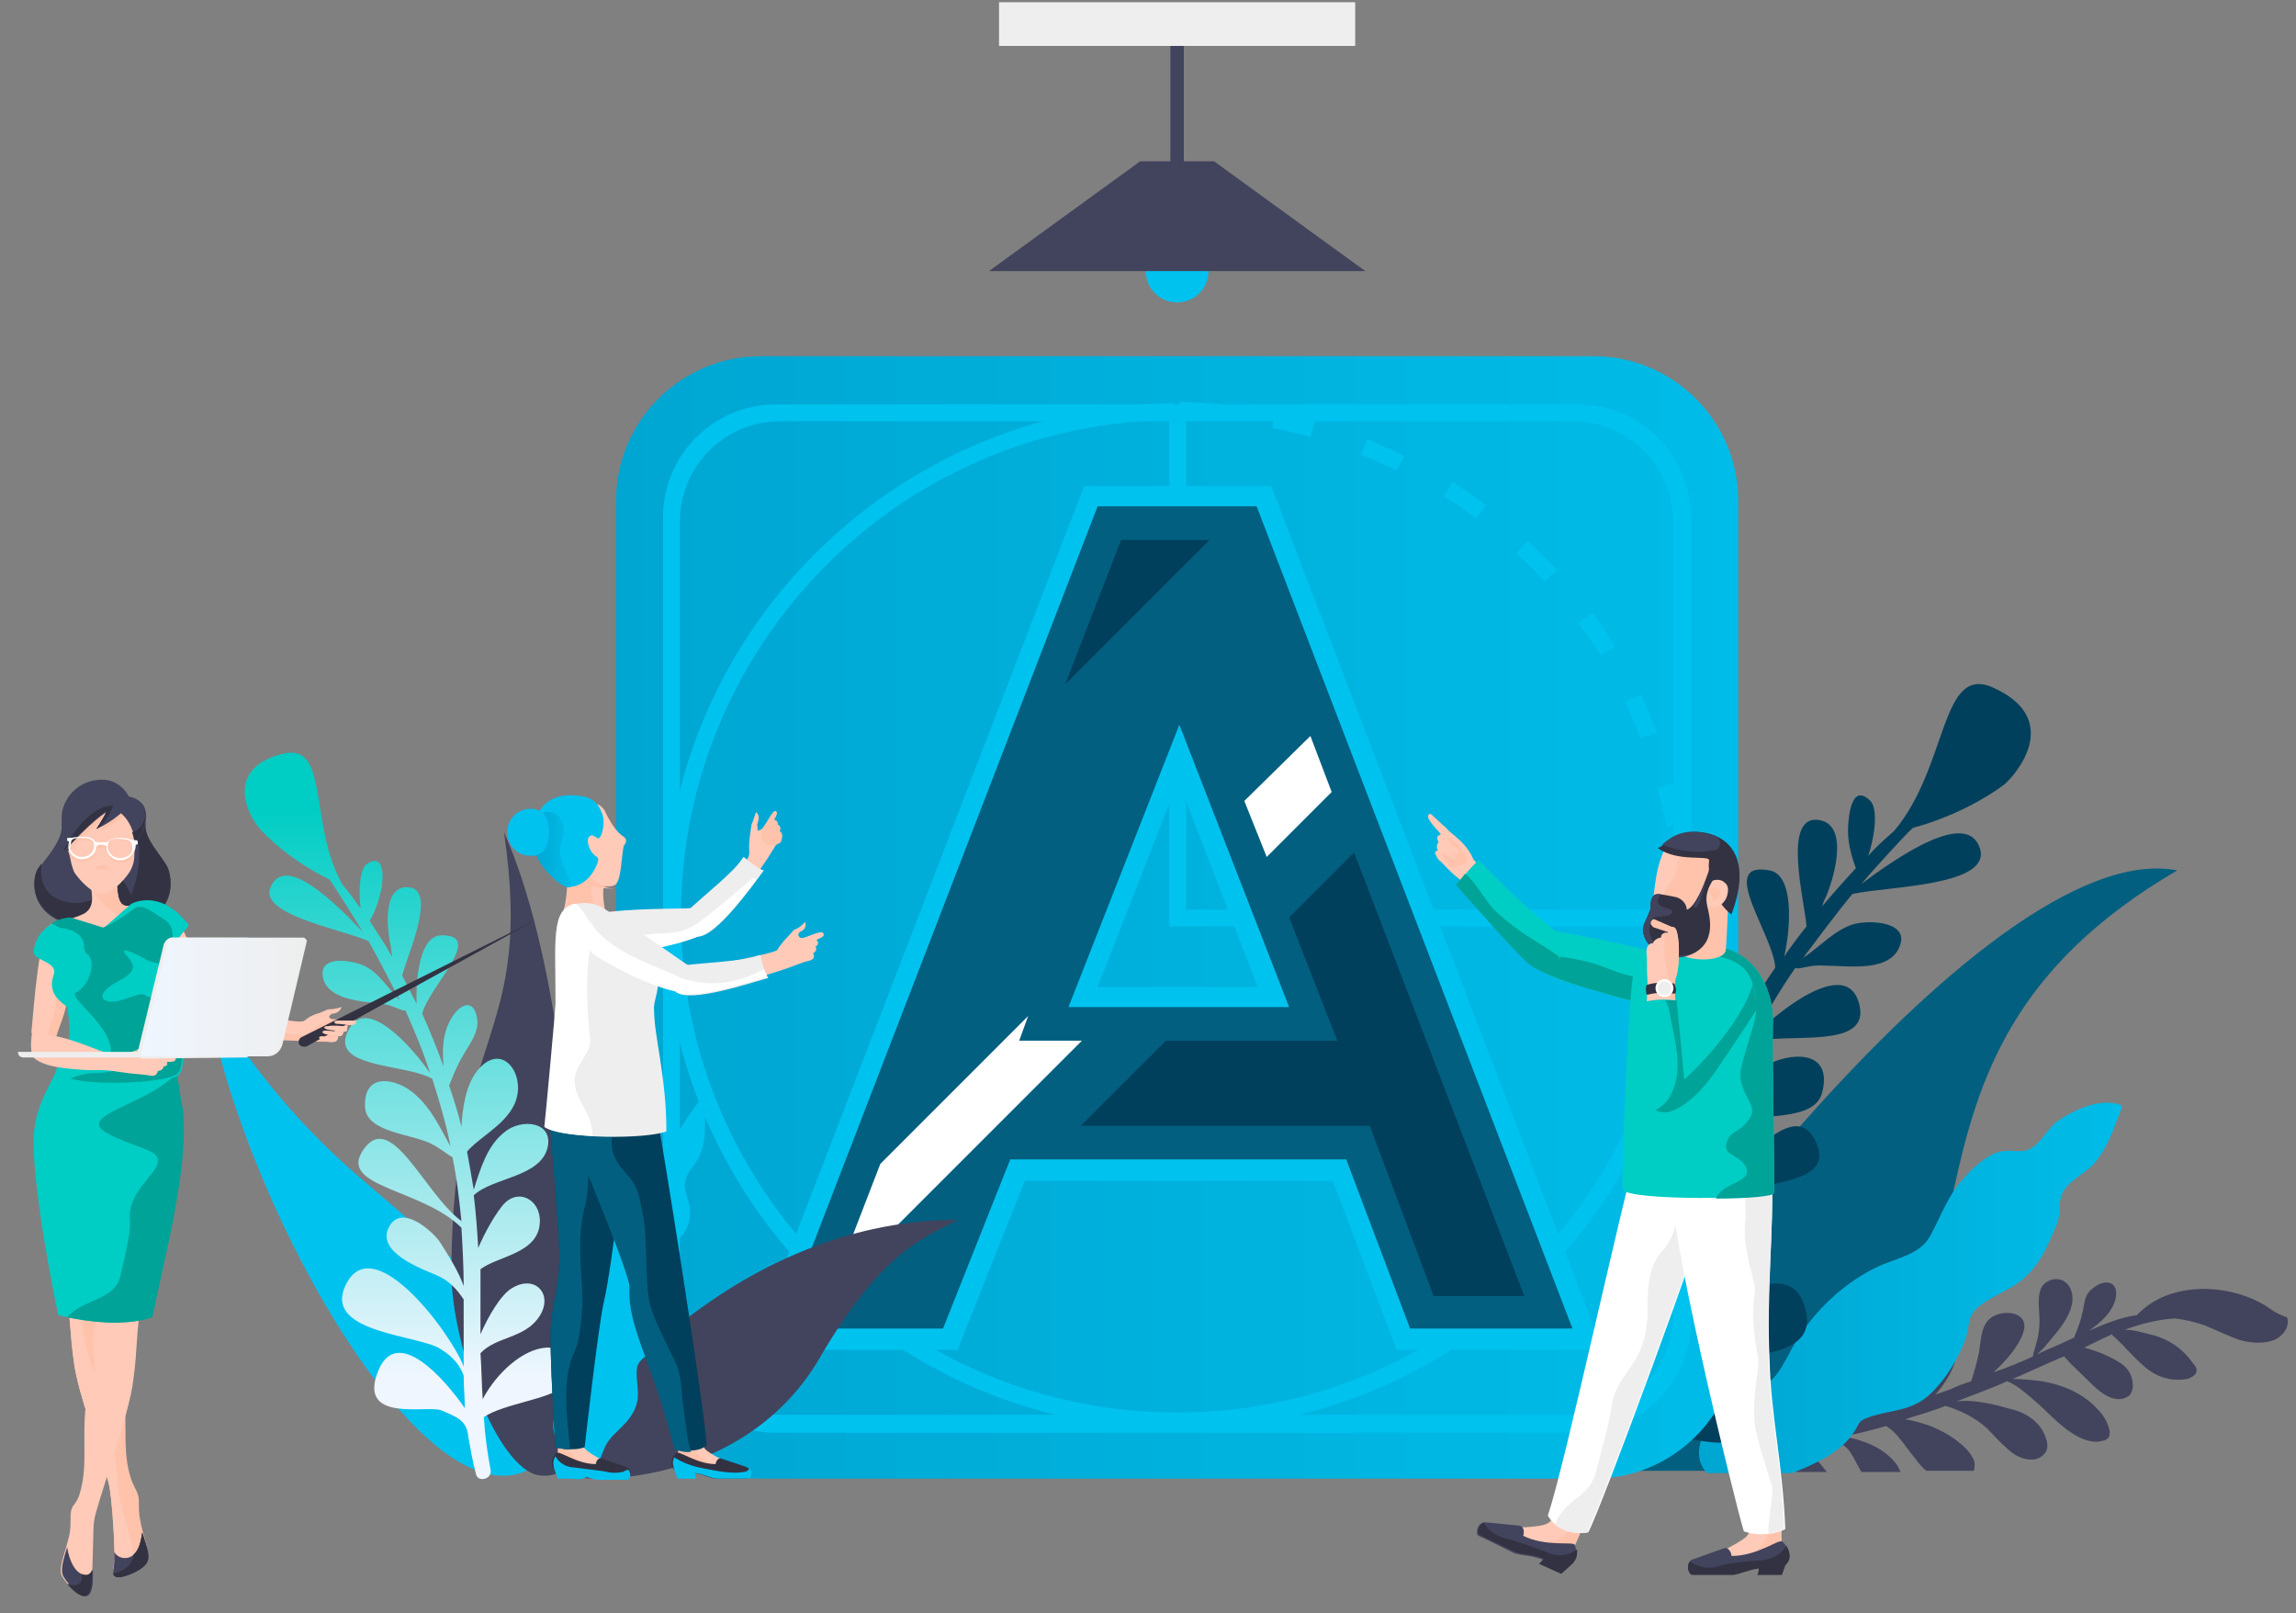 <svg xmlns="http://www.w3.org/2000/svg" xmlns:xlink="http://www.w3.org/1999/xlink" id="Layer_1" x="0px" y="0px" viewBox="0 0 205 144" style="enable-background:new 0 0 205 144;" xml:space="preserve"><rect x="0" y="0" width="205" height="144" fill="#808080" stroke="none"/> <style type="text/css"> .st0{fill:#00C2EF;} .st1{fill:#42445D;} .st2{fill:#EEEEEE;} .st3{fill:#035F7F;} .st4{fill:url(#SVGID_1_);} .st5{fill:#01405C;} .st6{fill:url(#SVGID_2_);} .st7{fill:#FFFFFF;} .st8{fill:url(#SVGID_3_);} .st9{fill:#333242;} .st10{fill-rule:evenodd;clip-rule:evenodd;fill:#FFC3AB;} .st11{fill-rule:evenodd;clip-rule:evenodd;fill:#FFCAB8;} .st12{fill-rule:evenodd;clip-rule:evenodd;fill:#42445D;} .st13{fill-rule:evenodd;clip-rule:evenodd;fill:#333242;} .st14{fill-rule:evenodd;clip-rule:evenodd;fill:#00CDC4;} .st15{fill-rule:evenodd;clip-rule:evenodd;fill:#00A397;} .st16{fill:#FFC3AB;} .st17{fill:url(#SVGID_4_);} .st18{fill:#00CDC4;} .st19{fill:#00A397;} .st20{fill:#FFCAB8;} .st21{fill-rule:evenodd;clip-rule:evenodd;fill:#FFFFFF;} .st22{fill-rule:evenodd;clip-rule:evenodd;fill:#EEEEEE;} .st23{fill:url(#SVGID_5_);} .st24{fill:#D0AECF;} </style> <g> <g> <circle class="st0" cx="105.1" cy="24.2" r="2.8"></circle> <rect x="104.5" y="4.1" class="st1" width="1.2" height="11.1"></rect> <polygon class="st1" points="101.8,14.4 88.3,24.2 121.9,24.2 108.4,14.4 "></polygon> <rect x="89.2" y="0.2" class="st2" width="31.8" height="3.9"></rect> </g> <g> <path class="st1" d="M202.5,116.7c-3.2-2.1-8.7-2.5-11.7,0.7c-1.5,0.2-2.9,0.8-4.3,1.4c1-0.7,2.1-1.6,2.4-2.9c0.3-1.6-1-1.7-1.9-1 c-1,0.7-0.8,1.3-1.1,2.4c-0.2,1-0.6,1.7-0.7,2.1c-0.4,0.2-0.9,0.4-1.3,0.6c-0.7,0.3-1.4,0.6-2,0.9c0.2-0.2,0.5-0.5,0.6-0.6 c0.9-1.1,2.2-2.4,2.5-3.9c0.3-1.6-0.9-2.7-2.2-2c-1.1,0.6-0.7,2.3-0.7,3.5c0,1.5-0.4,2.2-0.6,3.2c-1.1,0.5-2.3,1-3.5,1.4 c1.1-1,2.2-2.3,2.6-3.4c0.7-1.8-1.2-2.2-2.4-1.7c-1.3,0.5-1.3,2-1.5,3.3c-0.2,1-0.5,2-0.7,2.6c-0.6,0.2-1.2,0.4-1.8,0.7 c-0.5,0.2-0.9,0.3-1.4,0.5c0.8-0.9,1.5-2,1.8-3.1c0.2-0.6,0.5-1.8,0-2.3c-0.6-0.7-1.6,0-2,0.5c-1,1.4-0.7,3.9-1.3,5.3 c-1.2,0.4-2.4,0.7-3.6,1.1c1-0.8,2-2,2.5-2.8c0.4-0.7,0.6-1.7,0.2-2.4c-0.5-0.7-1.6-0.6-2.1,0.1c-0.6,0.7-0.8,1.6-1.1,2.5 c-0.3,1-0.9,2.1-1.1,3c-0.6,0.1-1.2,0.3-1.7,0.4c-0.1,0-0.2,0-0.3,0.1c0.3-0.3,0.5-0.6,0.6-0.8c0.5-0.6,1-1.4,1-2.3 c0-0.9-0.6-1.8-1.4-1.7c-0.6,0.1-1,0.8-1.1,1.6c-0.1,0.7-0.1,1.5-0.2,2.2c-0.1,0.5-0.3,0.9-0.4,1.3c-1.3,0.2-2.6,0.4-3.9,0.6 c0.7-0.7,1.6-2.2,1.7-2.5c0.2-0.6,0.4-1.4,0.2-2c-0.2-0.7-0.8-1.2-1.4-1.1c-0.6,0.2-0.9,0.9-1,1.7c0,0.5-0.5,3.3-0.4,4.1 c-1.3,0.2-2.6,0.3-3.8,0.5c-0.5,0.1-0.5,0.8,0,0.9c1.7,0.1,3.4,0,5.1-0.2c0.3,0.4,0.7,0.8,0.9,1.2c0.1,0.3,0.3,0.7,0.4,1h2.7 c0,0,0,0,0,0c-0.7-1-1.7-1.9-2.8-2.3c1.1-0.2,2.1-0.4,3.2-0.6c0.1,0,0.2,0.1,0.3,0.1c0.5,0.2,1,0.5,1.3,0.9 c0.3,0.4,0.5,0.8,0.7,1.2c0.1,0.2,0.3,0.5,0.4,0.7h3.5c-0.1-0.2-0.2-0.4-0.3-0.6c-0.8-1.1-2-1.8-3.3-2.2c-0.5-0.2-1.1-0.3-1.7-0.3 c1.3-0.3,2.7-0.6,4-1c0.5,0.3,0.9,0.7,1.2,1.1c0.5,0.6,0.9,1.2,1.4,1.8c0.3,0.4,0.6,0.8,1,1.1h4.2c0.1-0.1,0.1-0.3,0.1-0.4 c0.1-0.5-0.3-1-0.6-1.4c-1-1.1-2.3-1.8-3.6-2.3c-0.4-0.1-1.2-0.4-2-0.5c1.2-0.4,2.4-0.7,3.6-1.2c1.3,0.4,2.6,1,3.7,2 c0.6,0.6,1.2,1.3,1.8,1.8c0.6,0.6,1.4,1,2.2,1c0.6,0,1.3-0.4,1.4-1.1c0-0.2,0-0.5-0.1-0.7c-0.4-1.5-1.8-2.4-3.1-2.7 c-1.4-0.4-3.3-0.9-4.9-0.7c1.5-0.6,3-1.1,4.5-1.8c0.8,0.3,1.6,1,2.3,1.6c1.2,1,2.3,2.3,3.6,3.1c0.8,0.5,1.8,0.9,2.7,0.6 c0.1,0,0.3-0.1,0.4-0.2c0.2-0.2,0.2-0.6,0.1-0.9c-0.2-0.8-0.7-1.4-1.2-1.9c-1.3-1.3-3-2-4.8-2.3c-0.8-0.1-1.7-0.2-2.6-0.2 c1.4-0.6,2.9-1.3,4.3-1.9c0.1,0,0.2-0.1,0.3-0.1c0.7,0.8,1.5,1.5,2.3,2.3c0.7,0.7,1.6,1.5,2.6,1.5c0.3,0,0.6-0.1,0.9-0.3 c0.4-0.4,0.4-1.1,0.2-1.7c-0.2-0.6-0.6-1-1.1-1.3c-0.6-0.4-1.9-1-3.1-1.3c0.8-0.4,1.6-0.8,2.5-1.2c0,0,0,0,0,0.1 c1.2,1,2.2,2.4,3.4,3.2c1,0.7,2.2,0.9,3.3,0.7c0.3-0.1,0.7-0.3,0.8-0.6c0.1-0.3-0.1-0.6-0.3-0.8c-0.9-1.3-2.1-2.1-3.5-2.5 c-0.5-0.1-1.7-0.5-2.6-0.5c1.4-0.5,2.9-0.9,4.4-1c0,0,0,0,0.1,0c0.9,0.1,1.7,0.3,2.6,0.6c1,0.4,2,0.9,3.1,1.3c1,0.3,2.2,0.4,3.2,0 c0.7-0.3,1.4-1.2,1.1-2C203.1,117.2,202.8,116.9,202.5,116.7z"></path> <path class="st3" d="M140.9,128.7c-0.1,0.7,0,1.7,0.3,2.6h19c22-13.2,4.7-36.4,34.2-53.6C176.9,74.3,141.7,123,140.9,128.7z"></path> <linearGradient id="SVGID_1_" gradientUnits="userSpaceOnUse" x1="151.627" y1="114.895" x2="189.32" y2="114.895"> <stop offset="0" style="stop-color:#00A6D2"></stop> <stop offset="1" style="stop-color:#00BCE8"></stop> </linearGradient> <path class="st4" d="M183.7,100.1c-1,0.7-1.6,2.3-2.8,2.6c-0.9,0.2-1.8-0.2-2.9,0.3c-1,0.5-1.9,1.3-2.6,2.1 c-1.5,1.6-2.1,3.5-3.1,5.3c-1,1.7-3.1,1.9-4.9,2.8c-2.6,1.3-4.8,3.3-6.5,5.7c-1,1.3-1.8,3.7-3,4.5c-0.9,0.6-2.2,0.6-3.2,1.3 c-1.1,0.8-1.9,2-2.5,3.2c-0.8,1.5-0.6,2.7,0.2,3.6h7.6c2.1-0.8,4.1-1.8,5.2-3.2c0.9-1.1,0.5-1.4,1.7-1.8c2.1-0.7,3.9-0.5,5.6-2.2 c1.3-1.3,2.4-3.1,3-4.8c0.4-1.2,0.1-1.9,1.1-2.8c1.6-1.3,3.4-1.6,4.8-3.3c1-1.1,1.6-2.6,2.2-4c0.4-0.9,0.2-1.7,0.4-2.5 c0.4-1.5,2.2-2,3.2-3.3c1.1-1.4,1.7-3.3,2.3-4.9C187.6,97.9,185.1,99.1,183.7,100.1z"></path> <path class="st5" d="M142.8,108.4c-0.5-2.4-1.1-5.4-2.7-7.4c-0.2,1.2-0.5,2.4-0.7,3.6c-0.1,0.8,0,1.7-0.1,2.5 c-0.8-3.1-1.8-5.7-3.4-8.5c-1.3-2.3-2.5-5.5-4.5-7.3c-0.4,2.6-0.2,5.8,0.2,8.4c0.5,3.7,1,7.3,1.5,11c0.7,5.5,2.2,10.7,3.9,16 c0.3,1.1,0.7,2.9,1.2,4.6h5.9c0.1-0.6,0.1-1.2,0.2-1.7c0.6-3.7,0.8-7.7,0.3-11.4C144,115,143.6,111.7,142.8,108.4z"></path> <path class="st5" d="M178,61.4c-4.8-2.2-4,7-8.9,12.8c-0.8,0.7-1.6,1.4-2.3,2.2c0.6-1.7,0.9-4.2,0.2-4.9c-1.8-1.8-2,1.8-2,2.7 c0,1.2,0.4,2.5,0.7,3.3c-1,1.1-2,2.2-3,3.4c0.1-0.4,0.3-0.8,0.4-1c0.8-2,1.9-6.3-0.7-6.7c-3.3-0.5-1.3,7.1-1.1,9.5 c-0.1,0.1-1.5,1.9-2,2.7c0.6-2.6,0.9-7.3-1.3-7.7c-4.8-0.9,0.4,5.8,0.5,8.7c-1,1.4-2.4,3.7-3.3,5.2c0.4-1.5,0.6-3.1,0.2-4.5 c-0.4-1.9-2.1-3.7-3-1.3c-0.5,1.4,0.4,2.9,0.9,4.3c0.4,1.2,0.7,2.4,0.8,3.3c-0.7,1.4-1.4,2.8-2.1,4.2c0.3-2.2,0.4-4.5-0.6-6.3 c-1.8-3.4-4.7-1-4.7,1.8c-0.1,2.9,3,4.9,4.2,7c-0.5,1.3-1,2.6-1.4,4c-0.3-2.3-0.6-4.9-2.2-6.6c-1.5-1.8-5-2.1-4.9,0.7 c0.1,3.4,5.2,4.3,6.9,6.6c-0.6,1.8-1.1,3.6-1.5,5.5c-0.3-1.8-1-3.7-1.7-4.9c-1.3-2.3-4-1.4-4.3,1c-0.4,3.4,3.8,4.4,5.5,6.2 c-0.2,1-0.4,2-0.6,3c-0.2,1.2-0.5,2.8-0.7,3.9c-0.5-2-1.4-4.5-2.5-5.4c-2.2-2-4.7-0.1-3.4,2.6c1.2,2.5,4.2,2.8,5.5,4.9 c-0.3,1.6-0.7,3.2-1.1,4.8c-0.9-3-3.4-6.1-5.8-6.6c-2.7-0.6-4,1.5-2.4,3.6c1.2,1.6,5.9,2.8,7.8,4.7c-0.3,1.2-0.7,2.3-1.1,3.4h1.9 c0.1-0.4,0.3-0.7,0.4-1.1c0.4-1.7,1.9-1.8,3.3-2.2c1.6-0.4,8.8,3,7.5-3.1c-1.2-5.2-7.3-0.3-9.9,2.4c0.3-1.1,0.6-2.3,0.8-3.4 c0.5-0.9,1.2-1.7,2.9-2.4c2.5-1,12.2,0.5,11.4-4.4c-1.4-7.6-12.3,2.8-14.1,5.9c0.4-2,1.2-6.7,1.3-7.1c0.9-0.9,1.9-1.7,3.4-2.1 c1.6-0.4,6.7-1.3,5.9-4.1c-0.8-2.9-4.9-0.4-5.7,0.6c-1.2,1.3-2.4,2.6-3.3,4.2c0.4-2.1,0.9-4.1,1.4-6.2c4.9-3.5,13.8-2,12-6.4 c-2.1-5-7.3,3.4-11.8,5.6c0.6-2.2,1.3-4.4,2.1-6.6c0.6-0.2,1.4-0.7,2.5-1c2.4-0.7,7.1,0,7.7-2.6c0.9-3.6-2.4-3.6-4.6-2.6 c-2.4,1.1-3.7,3.1-5.2,5c0,0,0-0.1,0-0.1c0.9-2.3,2-4.5,3.2-6.7c3.2-1.1,11.4,0.9,9.8-3.8c-1.3-3.7-7.2,1-9.4,3.3 c1.2-2.1,2.4-4.2,3.8-6.2c0.4,0.2,1.1-0.3,2.6-0.2c2.1,0,6.1,0.7,6.8-2c0.5-1.9-2.7-2.1-4.2-1.7c-1.7,0.5-3.1,2.1-4.5,3 c0.3-0.4,3.2-4.3,4.4-5.7c3.3-0.7,12.3-0.7,11.4-4c-1.1-3.7-7.5,0.8-10.6,3.1c0.4-0.5,3.7-4.2,4.6-5c3.4-0.9,6.5-2.6,8.2-3.9 C180.7,68.4,183.7,64,178,61.4z"></path> </g> <g> <linearGradient id="SVGID_2_" gradientUnits="userSpaceOnUse" x1="55.007" y1="81.93" x2="155.18" y2="81.93"> <stop offset="0" style="stop-color:#00A6D2"></stop> <stop offset="1" style="stop-color:#00BCE8"></stop> </linearGradient> <path class="st6" d="M142.3,31.8H67.9c-7.1,0-12.9,5.8-12.9,12.9v74.4c0,7.1,5.8,12.9,12.9,12.9h74.4c7.1,0,12.9-5.8,12.9-12.9 V44.7C155.2,37.6,149.4,31.8,142.3,31.8z"></path> <polygon class="st0" points="105.9,37 104.4,37 104.4,82.7 149.9,82.7 149.9,81.2 105.9,81.2 "></polygon> <path class="st0" d="M140.9,36.1H69.3c-5.6,0-10.1,4.5-10.1,10.1v71.6c0,5.6,4.5,10.1,10.1,10.1h71.6c5.6,0,10.1-4.5,10.1-10.1 V46.1C150.9,40.6,146.4,36.1,140.9,36.1z M149.4,117.3c0,5-4,9-9,9H69.7c-5,0-9-4-9-9V46.6c0-5,4-9,9-9h70.7c5,0,9,4,9,9V117.3z"></path> <path class="st0" d="M145.1,62.7c0.5,1.1,1,2.2,1.4,3.2l1.4-0.5c-0.4-1.1-0.9-2.3-1.4-3.4L145.1,62.7z"></path> <path class="st0" d="M148,70.4c0.3,1.1,0.6,2.3,0.8,3.4l1.5-0.3c-0.2-1.2-0.5-2.4-0.8-3.6L148,70.4z"></path> <path class="st0" d="M149.3,78.5c0.1,1,0.1,1.9,0.1,2.9l1.5,0c0-1,0-2-0.1-3L149.3,78.5z"></path> <path class="st0" d="M136.4,48.3l-1,1.1c0.9,0.8,1.7,1.6,2.5,2.5l1.1-1C138.2,50,137.3,49.1,136.4,48.3z"></path> <path class="st0" d="M105.4,37.4c1.2,0,2.4,0.1,3.5,0.2l0.1-1.5c-1.2-0.1-2.4-0.2-3.7-0.2V37.4z"></path> <path class="st0" d="M121.5,40.6c1.1,0.4,2.2,0.9,3.2,1.4l0.7-1.3c-1.1-0.5-2.2-1-3.3-1.5L121.5,40.6z"></path> <path class="st0" d="M113.6,38.2c1.1,0.2,2.3,0.5,3.4,0.8l0.4-1.4c-1.2-0.3-2.4-0.6-3.6-0.8L113.6,38.2z"></path> <path class="st0" d="M128.9,44.3c1,0.6,2,1.3,2.9,2l0.9-1.2c-1-0.7-2-1.4-3-2.1L128.9,44.3z"></path> <path class="st0" d="M140.9,55.6c0.7,0.9,1.4,1.9,2,2.9l1.3-0.8c-0.6-1-1.3-2-2-3L140.9,55.6z"></path> <path class="st0" d="M105.1,126.1c-24.5,0-44.3-19.9-44.3-44.3c0-24.4,19.7-44.2,44-44.3v-1.5c-25.1,0.2-45.5,20.7-45.5,45.8 c0,25.3,20.6,45.8,45.8,45.8c25.2,0,45.7-20.4,45.8-45.5h-1.5C149.3,106.4,129.4,126.1,105.1,126.1z"></path> <g> <path class="st0" d="M96.8,43.4l-29.7,77.1h18.4l6-15.1h27.5l5.7,15.1h18.4l-29.6-77.1H96.8z M98,88.1l7.2-18.4l7.1,18.4H98z"></path> <path class="st3" d="M98,45.2l-28.3,73.4h14.5l6-15.1h30l5.7,15.1h14.5l-28.2-73.4H98z M95.4,89.9l9.9-25.2l9.8,25.2H95.4z"></path> <polygon class="st5" points="95.1,61.1 108,48.2 100.1,48.2 "></polygon> <path class="st7" d="M111.1,71.5l2,5c1.9-1.9,3.9-3.9,5.8-5.8l-1.9-5L111.1,71.5z"></path> <path class="st7" d="M91.8,90.7l-13.2,13.2l-4.4,11.4c4.5-4.5,22.4-22.4,22.4-22.4H91L91.8,90.7z"></path> <polygon class="st5" points="115.1,81.9 119.4,92.9 104.1,92.9 96.5,100.5 122.3,100.5 128,115.7 136.1,115.7 120.9,76.1 "></polygon> </g> </g> <g> <path class="st0" d="M32.8,105.7c-9-7.6-11.9-13.7-14.2-16.1c3.2,18.2,20,48.1,29.4,41.1C54.8,125.6,45.2,116.2,32.8,105.7z"></path> <path class="st1" d="M51.1,106.7c0-3.9-1.3-21.7-6.1-32.4c2.7,18.6-4.6,17.3-4.7,39.2c0,6.6,4.1,17.6,7.8,18.2 c3.6,0.5,4.3-4.1,5-5.6c1.9-4.1,4.5-33.1,3.3-35.9C53.4,94.9,51.6,105.8,51.1,106.7z"></path> <path class="st1" d="M49.9,131.3c0,1.2,16.1,2.3,23.3-10.1c5.6-9.6,9.2-10.6,12.3-12.3C64.3,108.9,50,128.2,49.9,131.3z"></path> <path class="st0" d="M58.9,103.3c-1.3,1.4-1.4,3.3-2.4,4.7c-1,1.5-2.5,2.1-2.9,4.3c-0.2,1,0,1.9-0.3,2.8c-0.3,1.1-0.9,2.1-1.1,3.4 c-0.1,0.9,0,1.7-0.1,2.6c-0.3,2.3-4.5,5.6-1.8,8.1c-0.4,1.9-0.2,2.7,0.8,2.8c2.1,0.4,2.4-1.8,3-3c0.7-1.3,2.4-2,2.8-3.9 c0.2-1-0.2-2.2,0-3.1c0.2-0.7,0.9-0.9,1.3-1.5c1.1-1.3,1.4-3,1.5-4.7c0.1-1-0.5-2.7-0.2-3.5c0.5-1.7,2.3-1.9,2.1-4.4 c-0.1-0.8-0.6-1.7-0.4-2.5c0.1-0.7,0.7-1.2,1.1-1.9c1-1.8,0.5-3.9,0.7-5.9C61.4,99.4,60.4,101.6,58.9,103.3z"></path> <linearGradient id="SVGID_3_" gradientUnits="userSpaceOnUse" x1="36.485" y1="72.149" x2="36.485" y2="122.905"> <stop offset="0" style="stop-color:#00CDC4"></stop> <stop offset="1" style="stop-color:#EFF6FF"></stop> </linearGradient> <path class="st8" d="M48.8,120.3c-2.1,0.1-4.5,2.3-5.7,4.6c-0.1-1.4-0.1-2.7-0.2-4.1c1.4-1.5,3.9-1.3,5.2-3.2 c1.4-2-0.3-3.9-2.4-2.6c-1,0.6-2.1,2.5-2.8,4.1c0-1,0-2.3,0-3.3c0-0.8,0-1.7,0-2.5c1.6-1.2,5.2-1.4,5.3-4.2c0.1-2-2-3.2-3.4-1.4 c-0.7,0.9-1.5,2.3-2.1,3.7c-0.1-1.6-0.2-3.1-0.4-4.7c1.7-1.6,6-1.6,6.6-4.3c0.5-2.3-2.4-2.6-3.9-1.3c-1.5,1.2-2.1,3.2-2.7,5.1 c-0.2-1.2-0.4-2.3-0.6-3.4c1.3-1.5,4.1-2.7,4.5-5.1c0.4-2.3-1.6-4.6-3.6-2.1c-1,1.3-1.3,3.2-1.4,5c-0.3-1.3-0.7-2.5-1.1-3.7 c0.3-0.7,0.6-1.6,1.2-2.6c0.6-1.1,1.5-2.1,1.3-3.4c-0.4-2.2-2-0.9-2.6,0.6c-0.5,1.1-0.5,2.4-0.4,3.7c-0.5-1.4-1.3-3.4-1.9-4.7 c0.5-2.3,5.7-7.1,1.7-7c-1.9,0-2.3,3.8-2.2,6.1c-0.4-0.7-1.2-2.4-1.3-2.5c0.5-1.9,3.2-7.8,0.5-7.9c-2.2-0.1-1.9,3.6-1.5,5.3 c0,0.2,0.1,0.6,0.1,0.9c-0.6-1.1-1.3-2.1-2-3.2c0.4-0.6,0.8-1.7,1-2.6c0.2-0.7,0.5-3.6-1.2-2.5c-0.7,0.4-0.8,2.5-0.6,4 c-0.5-0.7-1-1.4-1.6-2.1c-3.1-5.4-1.1-12.8-5.4-11.7c-5.1,1.3-3.2,5.4-1.9,6.8c1.2,1.3,3.4,3.1,6.1,4.4c0.6,0.8,2.7,4.2,3,4.7 c-2.3-2.4-6.8-7-8.2-4.1c-1.3,2.5,6.1,3.8,8.7,4.9c0.8,1.4,2.6,4.9,2.8,5.3c-1-1-1.9-2.5-3.2-3.1c-1.2-0.5-3.8-0.9-3.7,0.8 c0.2,2.3,3.6,2.4,5.3,2.6c1.2,0.2,1.8,0.7,2.1,0.6c0.8,1.8,1.6,3.7,2.2,5.6c-1.5-2.2-5.6-6.9-7.2-4c-2.1,3.6,4.9,3.1,7.4,4.5 c0.6,1.9,1.2,3.9,1.6,5.9c0,0,0,0,0,0.1c-1-1.8-1.8-3.6-3.5-4.9c-1.6-1.2-4.3-1.6-4.1,1.5c0.2,2.2,4.1,2.3,5.9,3.2 c0.8,0.4,1.5,1,1.9,1.2c0.4,1.9,0.6,3.8,0.8,5.7c-3.3-2.4-6.3-10.1-8.8-6.3c-2.2,3.3,5.3,3.4,8.8,6.9c0.1,1.7,0.2,3.5,0.2,5.2 c-0.5-1.4-1.3-2.6-2.1-3.9c-0.6-0.9-3.5-3.6-4.6-1.3c-1.1,2.2,3,3.7,4.2,4.2c1.2,0.5,1.9,1.3,2.5,2.2c0,0.3,0,4.3,0,6 c-1-2.8-8.4-12.9-10.7-6.9c-1.4,3.9,6.7,4.1,8.6,5.3c1.3,0.8,1.8,1.6,2.1,2.4c0,1,0.1,1.9,0.1,2.9c-1.8-2.6-6-7.4-7.7-3.4 c-2,4.8,4.4,3.1,5.6,3.6c1.1,0.5,2.3,0.8,2.4,2.3c0.2,1.1,0.4,2.3,0.7,3.4c0.2,0.8,1.5,0.4,1.3-0.4c-0.3-1.6-0.5-3.1-0.6-4.7 c1.8-1.2,5.9-1.6,7-2.7C51.9,122.1,51.1,120.2,48.8,120.3z"></path> </g> <g> <path class="st1" d="M13,73.5H5.5c0.2,1.4-1.3,3-2.1,4.1c-0.7,1.1-0.9,5.3,5.7,5.3c6.7,0,6.4-4,5.9-5.3 C14.5,76.4,12.8,74.9,13,73.5z"></path> <path class="st9" d="M13,73.5h-1.2c1.5,2.8-0.1,6.4-0.1,6.4s-0.8-1.8-1.1-1.5c-1.3,1.8-3.7,3-5.9,1.6c-1-0.7-1.1-1.9-1-2.9 c-0.1,0.1-0.2,0.3-0.3,0.4c-0.7,1.1-0.9,5.3,5.7,5.3c6.7,0,6.4-4,5.9-5.3C14.5,76.4,12.8,74.9,13,73.5z"></path> <path class="st10" d="M12.3,133.4c-0.1-0.4-0.4-0.7-0.7-1.7c-0.8-2.9,0-5.2-0.8-9c-0.1-0.7-0.5-1.4-0.5-2.3c0-0.8,0.2-1.4,0.1-2.1 c0-0.6-0.2-1.2-0.3-1.9c-0.3-3.6-0.2-8-0.1-11.5L4.3,102c0.1,3.6,1.5,12.5,1.5,12.9c0.6,3.3,0.4,3.9,0.8,6.7 c0.4,3,2.3,7.7,3.1,10.8c0.3,1.1,0.6,6,0.5,6.9c0,0.6-0.4,1.4,0.4,1.4c0.6,0,2.4-0.7,2.6-1.5c0.2-0.8-0.5-2.2-0.7-3.6 C12.3,134.6,12.5,133.9,12.3,133.4z"></path> <path class="st11" d="M8.4,122.7c-0.9-2.9-1.6-5.9-0.9-9c0.8-3.2,0.2-6.5,0.8-9.7l-4-2c0.1,3.6,1.5,12.5,1.5,12.9 c0.6,3.3,0.4,3.9,0.8,6.7c0.4,3,2.3,7.7,3.1,10.8c0.3,1.1,0.6,6,0.5,6.9c0,0.6-0.4,1.4,0.4,1.4c0.3,0,0.9-0.2,1.5-0.5 c-0.1-2.7-1.5-5.4-1.6-8C10.3,128.8,9.4,126,8.4,122.7z"></path> <path class="st12" d="M12.7,136.8c-0.1,0.6-0.2,1.3-0.6,1.8c-0.6,0.8-1.7,0.5-1.9-0.1c0,0.4,0,0.7,0,0.9c0,0.6-0.4,1.4,0.4,1.4 c0.6,0,2.4-0.7,2.6-1.5C13.4,138.7,13,137.8,12.7,136.8C12.7,136.8,12.7,136.8,12.7,136.8z"></path> <path class="st13" d="M12.7,136.8c-0.1,0.6-0.2,1.3-0.6,1.8c-0.1,0.1-0.1,0.1-0.2,0.2c0,0.1,0,0.1,0,0.2c-0.3,1.1-1.5,1.5-1.8,1.4 c0,0.2,0.1,0.4,0.5,0.4c0.6,0,2.4-0.7,2.6-1.5C13.4,138.7,13,137.8,12.7,136.8C12.7,136.8,12.7,136.8,12.7,136.8z"></path> <path class="st11" d="M11.9,80.8c-1.7,0.5-1.3-1.4-1.6-3.1L8,78.5c0.3,1.6,0.5,2.7-0.8,3.2c-0.7,0.3-1.9,0.6-2.6,0.8 c-1.1,0.3-1.6,7.6-1.8,9.7l2,0.8c0.4-1.5,1.2-3.3,1.2-5.2l9.5-4.5C15,80.6,14,80.2,11.9,80.8z"></path> <path class="st11" d="M13.2,83.3c0,0,2.9,6.7,4,8l1.6-1.5c-0.5-1.2-1.5-5.3-2.9-7.6L13.2,83.3z"></path> <path class="st10" d="M16.9,89.9c-0.7-1.3-0.5-3.2-0.4-3.5c0.2-0.4,0.7-1.4,0.6-1.9c-0.4-1.3-2.2-0.8-2.5-1.7c0,0,0-0.1,0-0.1 l-1.3,0.6c0,0,2.9,6.7,4,8l0.9-0.8C17.9,90.4,17,90.2,16.9,89.9z"></path> <path class="st11" d="M29.8,91c-0.8-0.1-0.1-0.6-0.7-0.6c-0.7,0-1.3,0.2-1.9,0.7c-0.6,0.5-5.9-1.1-8.4-1.8c-0.9-0.2-2.1,1.6-1.6,2 c2.6,2,7.4,1.4,9.3,1.6c1.4,0.1,2.3,0,2.8,0.1c0.5,0.1,0.8-0.1,0.8-0.5c0.3,0,0.5-0.2,0.5-0.5c0.3,0,0.4-0.3,0.3-0.5 c0.5,0,0.9,0,0.8-0.4C31.6,91,30.3,91,29.8,91z"></path> <path class="st10" d="M29.8,91c-0.1,0-0.2,0-0.4,0.1c-0.4,0.1-0.8,0.3-1.1,0.5c-0.5,0.4-1.1,0.9-1.5,0.8c-1.3-0.1-3.1-0.6-4.4-0.7 c-1.3-0.1-2.5-0.6-3.7-1c-0.1,0-1.1-0.4-1.4-0.5c-0.3,0.3-0.6,0.8-0.2,1.1c2.6,2,7.4,1.4,9.3,1.6C27.1,93,29,93,29.4,93 c0.5,0.1,0.8-0.1,0.8-0.5c0.3,0,0.5-0.2,0.5-0.5c0.3,0,0.4-0.3,0.3-0.5c0.5,0,0.9,0,0.8-0.4C31.6,91,30.3,91,29.8,91z"></path> <path class="st11" d="M27.9,90.7l0.9,0.3c0.3,0,0.5-0.2,0.8-0.5c0.5,0,0.8-0.3,0.9-0.6c-0.6,0.2-1,0.2-1.2,0.2L27.9,90.7z"></path> <path class="st10" d="M11.9,80.8c-1.7,0.5-1.3-1.4-1.6-3.1L8,78.5c0.1,0.3,0.1,0.6,0.2,0.9c0.6,1,1.9,2.4,3,2.3 c0.6-0.1,1.1-0.8,1.8-0.8c0.5-0.1,1,0,1.5,0.1C13.9,80.4,13,80.5,11.9,80.8z"></path> <path class="st10" d="M5,88C5,88.4,5,88.8,5,89.2c0,1.2-0.6,2.5-0.9,3.6L4.9,93C5.2,91.7,6,90.3,6,88.9C5.7,88.8,5.1,88.1,5,88z"></path> <path class="st11" d="M10.6,71.6c-0.5-0.3-1.2-0.4-2-0.3c-2,0.3-2.5,1.9-2.5,3.5c0,0.1,0,0.2,0,0.3v0c0,0.4,0,0.8,0.1,1.2 c0.1,0.5,0.2,1,0.4,1.5c0.2,0.4,1.5,2,2.5,2c1,0,2.4-1.7,2.6-2.2c0.2-0.4,0.3-0.8,0.3-1.4c0-0.3,0.1-0.5,0.1-0.8 c0-0.1,0-0.1,0-0.2c0,0,0-0.1,0-0.2c0-0.1,0-0.1,0-0.2C12.1,73.5,11.7,72.2,10.6,71.6z"></path> <path class="st11" d="M10.2,99.8c-1.8,3.8-1.4,6.2-1.4,11.3c0,3.4,0,4.3-0.2,6.6c-0.1,0.7-0.3,1.3-0.3,1.9c0,0.6,0.1,1.3,0.1,2.1 c0.1,0.9-0.3,1.5-0.5,2.3c-0.8,3.8,0.1,6.5-0.8,9.4c-0.3,0.9-0.6,0.9-0.7,1.3c-0.2,0.5,0,1.2-0.2,2.3c-0.3,1.4-1,2.9-0.7,3.6 c0.2,0.5,1.4,1.9,2,1.9c0.7,0,0.7-1.3,0.7-1.9c0.1-0.5,0.1-4.5,0.2-4.8c0.1-1.2,3.2-9.6,3.5-12.6c0.4-2.8,0.2-4.1,0.8-7.5 c0.9-4.5,1.5-8.5,1.7-12.5L14,99.8L10.2,99.8z"></path> <path class="st12" d="M7.7,140.6c-1.3,0-1.7-2.3-1.7-2.5c-0.3,1-0.6,1.9-0.4,2.5c0.2,0.5,1.4,1.9,2,1.9c0.7,0,0.7-1.3,0.7-1.9 c0-0.1,0-0.3,0-0.5C8.2,140.3,8,140.6,7.7,140.6z"></path> <path class="st13" d="M7.7,140.6c-0.2,0-0.3,0-0.4-0.1c0,0.1,0,0.3,0,0.5c-0.1,0.4-0.5,0.6-0.9,0.5c-0.1,0-0.2-0.1-0.4-0.1 c0.5,0.6,1.1,1.1,1.5,1.1c0.7,0,0.7-1.3,0.7-1.9c0-0.1,0-0.3,0-0.5C8.2,140.3,8,140.6,7.7,140.6z"></path> <path class="st14" d="M15.8,95.8c-1.2,0.3-8.1,0.9-10.7-0.6C5,96.3,3,98.4,3,101.9c0,5.2,2.2,15.5,2.2,15.5s4.9,1.3,8.3,0.2 c1.4-6.7,3.3-13.7,2.7-18.8C16.2,98.7,15.8,95.9,15.8,95.8z"></path> <path class="st15" d="M15.8,95.8C15.8,95.8,15.8,95.9,15.8,95.8c-2.5,2.6-7.6,3.5-6.9,4.8c0.5,0.9,4.3,1.9,4.9,2.4 c1.4,1.3-2.5,2.9-2.2,5.9c0.1,1.4-0.6,3.8-0.9,5.2c-0.6,2-3.4,1.9-4.7,3.5c1.5,0.3,4.9,0.9,7.6,0c1.4-6.7,3.3-13.7,2.7-18.8 C16.2,98.7,15.9,96.3,15.8,95.8z"></path> <path class="st14" d="M16.8,82.5c-2.6-3.3-5.1-1.8-5.1-1.8c-1,0.9-2.5,2.2-2.5,2.2l-2.9-0.9c0,0-2.9,0.1-3.3,2.9 c-0.1,0.9,2.2,0.9,1.8,2.1c-0.6,1.7,0.6,2.4,1.2,2.9c0.2,1.5,0.3,2.3,0.1,3.1c-0.3,1.1-1.1,1.6-1,2.6c0.3,1.7,10.1,1.3,10.9,0.3 c0.9-1,0-7.2-0.4-10.4C15.4,83.5,17.1,82.8,16.8,82.5z"></path> <path class="st15" d="M14.7,82.1c-1-0.6-2-1.5-2.7-1c-1.8,1.4-2.8,1.7-2.8,1.7l-2.9-0.9c0,0-0.8,0-1.7,0.5 c0.2,0.1,0.7,0.5,1.2,0.5c0.8,0.1,1.8,0.7,1.7,1.7c0,0.1,0.1,0.4,0.2,0.5c1,0.6,0.3,2.9-0.9,3.5c-0.8,0.4,3.1,2.9,3.1,5.2 c0,1,2.4,0,3.2-0.6c0.7-0.6,1.2,0,0.5,0.5c-1.4,1-2.7,2.1-5.2,2.1c-0.6,0-1.5,0.2-2.1,0.5c2.8,0.7,8.9,0.3,9.6-0.5 c0.9-1,0-7.2-0.4-10.4C15.4,83.5,15.6,82.7,14.7,82.1z M14.6,86.4c-0.3,0.5-0.6,1.2-0.5,1.7c0.2,0.9-0.5,1.2-1.2,0.7 c-0.4-0.3-2.2,0.8-3.2,0.6c-0.9-0.2-0.7-0.9,0.5-1.6c1.4-0.8,2.3-1.2,1.1-2.5c-1-1.1,1.4,0.1,1.8,0.4C13.7,86,14.8,86,14.6,86.4z"></path> <g> <g> <g> <path class="st10" d="M8.6,77.4c-0.1,0.1,0.1,0.2,0.2,0.2c0,0,0.1,0,0.2,0c0.1,0,0.2,0,0.3,0c0.1,0,0.1,0,0.2,0 c0.1,0,0.3,0,0.2-0.2c0,0-0.3-0.2-0.6-0.2C8.8,77.3,8.6,77.4,8.6,77.4z"></path> </g> </g> </g> <path class="st16" d="M10.6,71.3c-0.5-0.3-1.2-0.4-2-0.3c-2.1,0.3-2.6,2-2.5,3.8c0,0.4,0,0.8,0.1,1.2c2.1-2.4,3.5-3.3,3.6-3.4 c-0.1,0.5-0.9,1.6-0.9,1.6c1.2-0.5,2.2-1.4,2.2-1.4c0.6,0.5,0.9,1.1,1.1,1.7C12.1,73.1,11.7,71.8,10.6,71.3z"></path> <path class="st1" d="M11.5,71.1c0,0-0.7-1.5-2.4-1.5c-2.2,0-3.6,1.8-3.6,3.4c0,1.4,0.3,2,0.1,3.2c2.4-2.8,3.9-3.7,3.9-3.7 C9.4,72.8,8.6,74,8.6,74c1.2-0.5,2.2-1.4,2.2-1.4c1.1,0.9,1.3,2.6,1.3,2.6c0.7-0.8,1.1-1.8,0.9-2.8C12.8,71.3,11.5,71.1,11.5,71.1 z"></path> <path class="st9" d="M5.6,76.1c2.4-2.8,3.9-3.7,3.9-3.7C9.4,72.8,8.6,74,8.6,74c0.5-0.2,1.2-1.2,1.5-2.1C7.4,72,5.6,76.1,5.6,76.1 z"></path> <path class="st9" d="M12.8,72c0.4,0.8,0,2-1,2.3c0.2,0.6,0.2,1,0.2,1c0.7-0.8,1.1-1.8,0.9-2.8C12.9,72.3,12.9,72.1,12.8,72z"></path> <path class="st16" d="M11.6,75c-0.2-0.1-0.5-0.1-0.7-0.1c-0.4,0-0.9,0-1.2,0.4l0,0c-0.1,0.1-0.2,0.1-0.3,0.1c0,0-0.2,0-0.3,0 c-0.1,0-0.3,0-0.3,0c0,0-0.2,0-0.3-0.1l0,0c-0.2-0.4-0.7-0.4-1.1-0.4c-0.1,0-0.2,0-0.3,0c0,0-0.1,0.1-0.1,0.1c0.1,0,0.3,0,0.4,0 c0.8,0,1.1,0.2,1.1,0.7c0,0.6-0.5,1-1.2,1c-0.6,0-1-0.4-1.1-0.9c0,0.1-0.1,0.1-0.1,0.2c0,0,0,0,0,0c0,0,0,0,0,0 c0.1,0.5,0.6,0.9,1.2,0.9c0.7,0,1.2-0.4,1.3-1l0,0c0.1-0.2,0.3-0.2,0.5-0.2c0.1,0,0.4,0.1,0.5,0.2l0,0c0,0.6,0.5,1.1,1.2,1.1 c0.5,0,0.9-0.2,1.1-0.6c0-0.3,0.1-0.5,0.1-0.8c0-0.1,0-0.1,0-0.2c0,0,0-0.1,0-0.2C11.9,75.1,11.7,75,11.6,75 C11.6,75,11.6,75,11.6,75z M12,75.7c0,0.6-0.5,1-1.2,1c-0.6,0-1.1-0.5-1.1-1.1c0-0.5,0.4-0.7,1.1-0.6C11.7,75.1,12,75.3,12,75.7z"></path> <g> <g> <path class="st7" d="M7.4,74.7c-0.5,0-1.3,0-1.3,0.8c0,0.6,0.5,1.2,1.2,1.2c0.7,0,1.3-0.5,1.3-1.1C8.6,74.8,7.9,74.7,7.4,74.7z M7.3,76.5c-0.6,0-1.1-0.5-1.1-1.1c0-0.5,0.4-0.6,1.1-0.6c0.8,0,1.1,0.2,1.1,0.7C8.4,76.1,7.9,76.5,7.3,76.5z"></path> </g> <path class="st7" d="M6.1,74.8c-0.1,0-0.1,0-0.1,0c0,0,0,0.2,0,0.2c0,0,0,0.1,0.1,0.1c0,0,0.1,0,0.1,0.1c0,0.1,0,0.4,0.1,0.5 c0,0,0-0.5,0.1-0.7c0.2-0.2,0.4-0.3,0.4-0.3C6.5,74.8,6.2,74.8,6.1,74.8z"></path> <g> <path class="st7" d="M10.8,74.8c-0.5,0-1.3,0-1.3,0.8c0,0.6,0.5,1.2,1.2,1.2c0.7,0,1.3-0.5,1.3-1.1 C12.1,74.9,11.3,74.8,10.8,74.8z M10.7,76.6c-0.6,0-1.1-0.5-1.1-1.1c0-0.5,0.4-0.7,1.1-0.6c0.8,0,1.1,0.2,1.1,0.7 C11.9,76.2,11.4,76.6,10.7,76.6z"></path> </g> <path class="st7" d="M12.1,75c-0.1,0-0.4,0-0.6-0.1c0,0,0.2,0.1,0.4,0.3C12,75.4,12,76,12,76c0.1-0.2,0.1-0.4,0.1-0.5 c0-0.1,0-0.1,0.1-0.1c0,0,0.1,0,0.1-0.1c0,0,0-0.2,0-0.2C12.2,75,12.2,75,12.1,75z"></path> <path class="st7" d="M9.1,75.2c-0.1,0-0.3,0-0.3,0c0,0-0.2,0-0.3-0.1l0.1,0.5c0.1-0.2,0.3-0.2,0.5-0.2c0.1,0,0.4,0.1,0.5,0.2 l0.1-0.5c-0.1,0.1-0.2,0.1-0.3,0.1C9.3,75.2,9.2,75.2,9.1,75.2z"></path> </g> <g> <g> <path class="st11" d="M13.9,94.3c-0.7-0.1,0-0.6-0.6-0.6c-0.7,0-1.3,0-1.9,0.4c-0.3,0.2-0.6,0.1-0.9,0.1C9.2,94.1,7.4,93,5,92.5 c-0.8-0.1-1.3-0.4-2.1-0.6c-0.2,1.2-0.2,2.3,0.2,2.6c1,0.8,3,0.9,4.2,1c1.3,0.1,1.6-0.1,3.4,0.2c1.3,0.2,2.1,0.2,2.6,0.3 c0.5,0.1,0.7,0,0.8-0.4c0.3,0,0.5-0.2,0.5-0.4c0.3,0,0.4-0.2,0.3-0.4c0.4,0,0.8,0,0.8-0.3C15.6,94.4,14.3,94.3,13.9,94.3z"></path> <path class="st11" d="M13.6,93.2l-1.4,0.5l1.3,0.4c0.1-0.1,0.2-0.3,0.4-0.4c0.5,0,0.8-0.2,0.9-0.5 C14.2,93.2,13.9,93.2,13.6,93.2z"></path> </g> </g> <g> <g> <g> <path class="st2" d="M1.6,93.9C1.6,93.9,1.6,93.9,1.6,93.9c0,0.3,0.2,0.5,0.5,0.5h10.9c0.3,0,0.5-0.2,0.5-0.5c0,0,0,0,0,0H1.6z "></path> </g> </g> <path class="st2" d="M14.6,84.4l-2.3,9.5c0,0.2,0,0.6,0.6,0.6l9.2-0.1V83.7l-6.7,0C15,83.7,14.7,84,14.6,84.4z"></path> <linearGradient id="SVGID_4_" gradientUnits="userSpaceOnUse" x1="12.601" y1="89.065" x2="27.327" y2="89.065"> <stop offset="1.500000e-07" style="stop-color:#EFF6FF"></stop> <stop offset="1" style="stop-color:#EEEEEE"></stop> </linearGradient> <path class="st17" d="M27.1,83.7H15.3c-0.1,0-0.2,0.1-0.3,0.2l-2.4,10.1c0,0.2,0.1,0.3,0.3,0.3h11c0.6,0,1.1-0.4,1.3-1l2.2-9.3 C27.4,83.9,27.2,83.7,27.1,83.7z"></path> </g> <path class="st9" d="M26.7,93.2c0.1,0.2,0.4,0.3,0.7,0.2l20.5-11.3L26.9,92.6C26.7,92.7,26.6,93,26.7,93.2z"></path> <g> <g> <path class="st11" d="M31.4,91.1c-0.5,0-0.7,0-1.2,0c-0.5,0-0.4,0.3-0.1,0.3c0.4,0,0.8,0.1,1.2,0.1c0.3,0,0.3-0.1,0.3-0.2 C31.7,91.2,31.6,91.1,31.4,91.1z"></path> <path class="st11" d="M30.8,91.6c-0.5,0-1-0.1-1.5,0c-0.5,0-0.4,0.2-0.1,0.3c0.4,0.1,1,0.1,1.5,0.2c0.3,0,0.3-0.1,0.3-0.2 C31,91.7,31,91.6,30.8,91.6z"></path> <path class="st11" d="M30.4,92.1c-0.5,0-0.9-0.1-1.3-0.1c-0.4,0-0.4,0.2-0.1,0.3c0.4,0.1,0.9,0.2,1.3,0.2c0.2,0,0.3-0.1,0.3-0.2 C30.6,92.2,30.6,92.1,30.4,92.1z"></path> <path class="st11" d="M30,92.6c-0.5,0-0.7,0-1.2-0.1c-0.4,0-0.4,0.2-0.1,0.3c0.4,0.1,0.7,0.1,1.1,0.2c0.2,0,0.3-0.1,0.3-0.2 C30.2,92.7,30.2,92.6,30,92.6z"></path> </g> </g> </g> <g> <path class="st18" d="M149.8,85.8c-2.1-1.2-11-2.7-12.1-2.9c-1.5-0.2-1.8,2.3-1.3,2.9c0.6,0.7,2.2,1.6,4.9,2.3 c2.1,0.5,6.2,2.4,7.6,0.8C149.8,87.9,152,87,149.8,85.8z"></path> <path class="st19" d="M145.5,87.1c-2.1-0.5-2.5-1.2-6.2-1.7c-1.1-0.2-3.3,0-2.9,0.5c0.6,0.7,2.9,1.6,4.9,2.2 c3.6,1,5.5,1.9,6.8,0.8C148.9,88.1,148.6,87.9,145.5,87.1z"></path> <path class="st11" d="M131.5,76.6c-0.3-0.7-0.9-1.4-1.4-1.8c-0.3-0.3-0.9-0.7-1.1-1c-0.2-0.2-0.5,0.3-0.3,0.6 c-0.2,0.1-0.4,0.5-0.2,0.7c-0.2,0.2-0.3,0.6-0.1,0.8c-0.3,0.2-0.2,0.6,0.1,0.9c0.4,0.3,0.7,0.8,1.7,1.6c0.2,0.1,0.4,0.5,0.6,0.6 c0.2-0.4,1.2-1.4,1.5-1.6C132.1,77.2,131.6,76.9,131.5,76.6z"></path> <path class="st10" d="M129.2,74.8c0,0.5-0.4,1.5-0.8,1.8c0,0,0,0,0,0c0.2,0.1,0.3,0.3,0.6,0.5c0.3,0.3,0.7,0.4,1.1,0.2 c0.1-0.1,0.3-0.1,0.5-0.1c0.3-0.1,0.5-0.5,0.3-0.8C130.5,75.6,129.2,74.5,129.2,74.8z"></path> <path class="st18" d="M136.9,81.5c-1.3-1.1-4.9-4.7-4.9-4.7s-0.9,0.8-1.9,2.2c0,0,4.3,4.9,5.9,6.5c2.4,2.5,3.8-0.3,3.5-1.3 C139.2,83.1,137.7,82.2,136.9,81.5z"></path> <path class="st19" d="M130.8,78c-0.2,0.3-0.5,0.6-0.8,1c0,0,4.3,4.9,5.9,6.5c2,2,3.3,1.3,3.3-0.1c-1.6-1.2-3.5-2-5.7-4.1 C132.8,80.7,131.6,78.5,130.8,78z"></path> <g> <path class="st20" d="M158.9,134.8c0-0.1-2.5-0.8-2.5,0c0,0.7,0.1,1.8-0.5,2.4c-0.7,0.6-3.4,2-4.6,2.2c-0.1,0.2,0.1,0.3,0.3,0.4 c0.9,0.3,1.9,0.2,2.8,0.1c1.1-0.1,2.2-0.2,3.3-0.2c0.5,0,1.1,0,1.3-0.5c0.2-0.3,0.1-0.7,0.1-1.1C159,137,159.1,135.9,158.9,134.8 z"></path> <path class="st16" d="M158.9,134.8c0-0.1-0.6-0.3-1.2-0.3c0,0.1,0.1,0.2,0.1,0.2c1,2.4-1.1,4.2-3.1,5.1c1-0.1,2-0.2,3-0.2 c0.5,0,1.1,0,1.3-0.5c0.2-0.3,0.1-0.7,0.1-1.1C159,137,159.1,135.9,158.9,134.8z"></path> <path class="st1" d="M159.1,137.6c-0.3-0.2-2.2,1.3-4.5,1.3c0-0.3-0.3-0.8-0.6-0.7c-1,0.3-2.7,1-2.9,1c-0.6,0.3-0.4,1.3,0,1.3 c0.3,0,2.3,0,3.5,0c0.7,0,1.7-0.6,2.8-0.6c1.2,0,1.5,0,1.7-0.1C160.1,139.4,159.7,138,159.1,137.6z"></path> <path class="st9" d="M157.2,139.3c-0.8,0-3.3,0.3-3.7,0.5c-0.6,0.2-1.3,0.2-1.8,0c-0.3-0.1-0.5-0.2-0.8-0.4 c-0.4,0.4-0.1,1.2,0.2,1.2h3.5c0.7,0,1.7-0.6,2.8-0.6c1.2,0,1.5,0,1.7-0.1c0.9-0.4,0.8-1.3,0.4-1.9 C159,138.8,158.2,139.2,157.2,139.3z"></path> <path class="st9" d="M156.9,140.6h2.2l0.5-1.4l-2.6,0.7C157.1,140.2,156.9,140.6,156.9,140.6z"></path> </g> <g> <path class="st20" d="M139.4,134.2c-0.3,0.6-0.7,1.7-1.5,1.9c-0.9,0.3-3.9,0.4-5.1,0c-0.1,0.1,0,0.4,0.1,0.5 c0.7,0.7,1.6,1,2.5,1.3c1,0.4,2,0.8,3,1.3c0.4,0.2,1,0.4,1.4,0.1c0.3-0.2,0.4-0.6,0.5-0.9c0.4-1,0.9-2,1.3-3.1 C141.7,135.2,139.8,133.5,139.4,134.2z"></path> <path class="st16" d="M140.8,134.5c0,0.1,0,0.2,0,0.3c-0.1,2.6-2.8,3.3-5.1,3.3c1,0.4,1.9,0.7,2.8,1.2c0.4,0.2,1,0.4,1.4,0.1 c0.3-0.2,0.4-0.6,0.5-0.9c0.4-1,0.9-2,1.3-3.1C141.7,135.2,141.3,134.8,140.8,134.5z"></path> <path class="st1" d="M136,137.1c0.1-0.3,0.1-0.8-0.3-0.9c-1-0.1-2.9-0.3-3.1-0.3c-0.7,0-0.9,1-0.6,1.2c0.3,0.1,2.1,1,3.1,1.5 c0.6,0.3,1.8,0.2,2.8,0.7c1.1,0.5,1.4,0.6,1.6,0.6c1.2,0,1.4-1.3,1.1-2C140.5,137.6,138,138.1,136,137.1z"></path> <path class="st9" d="M138.2,138.6c-0.7-0.3-3.1-1.1-3.5-1.2c-0.6-0.1-1.2-0.4-1.7-0.8c-0.2-0.2-0.4-0.4-0.5-0.7 c-0.5,0.2-0.6,1-0.4,1.1l3.1,1.5c0.6,0.3,1.8,0.2,2.8,0.7c1.1,0.5,1.4,0.6,1.6,0.6c1,0,1.3-0.8,1.2-1.5 C140,138.9,139.1,139,138.2,138.6z"></path> <path class="st9" d="M137.4,139.6l2,0.9l1.1-1l-2.6-0.5C137.7,139.4,137.4,139.6,137.4,139.6z"></path> </g> <path class="st7" d="M146.4,101.8c-1.8,6.3-6.6,28.7-8.2,33.5c0.6,1.1,2.1,1.7,3.6,1.5c1-1.7,10.1-26.4,11.9-32.5 C153.6,104.1,148.3,102,146.4,101.8z"></path> <path class="st2" d="M150.5,103c-0.9,2.9,0,6.4-2.1,8.7c-1.3,1.4-1.3,3.6-1.3,5.5c0,1.5-0.4,3.1-1.2,4.4c-0.9,1.3-1.7,2.2-2,3.9 c-0.2,1.6-0.9,3.9-1.3,5.5c-0.6,2.9-2.6,2.4-3.8,5.1c0.8,0.6,1.8,0.9,2.9,0.7c1-1.7,10.1-26.4,11.9-32.5 C153.6,104.2,152.1,103.6,150.5,103z"></path> <path class="st7" d="M158.2,105c-1.5-0.3-8.1-1-8.8,0.3c-1.1,2,5.6,29.2,6.3,31.4c1.3,0.5,3,0.2,3.7-0.2 c-0.2-5.7-1.3-10.2-1.4-15.1C157.7,115.6,158.4,109.5,158.2,105z"></path> <path class="st2" d="M158.2,105c-0.5-0.1-1.6-0.3-2.8-0.6c0.5,0.7,0.5,4.4,0.4,4.8c-0.2,2.6,1,5.4,0.9,6c-0.5,3.3,0.3,5.5,0.3,6.4 c0,1.1-0.6,3.1-0.3,5.7c0.2,1.3,1.1,4,1.5,5.3c0.2,0.8-0.4,3.3-0.3,4.3c0.5-0.1,1-0.2,1.4-0.4c-0.2-5.7-1.3-10.2-1.4-15.1 C157.7,115.6,158.4,109.5,158.2,105z"></path> <path class="st18" d="M158.3,91.1c0-2.9-1.7-6.7-6.1-6.7c-1.9,0-5.2-0.3-6.3,2.3c-0.5,1.2-1.2,19-1,19.5c0.4,1,13.3,0.9,13.5,0.2 C158.5,105.6,158.2,94.3,158.3,91.1z"></path> <path class="st18" d="M147,97.7c-0.3,1.5,1.8,1.6,2.5,1.4c0.9-0.3,2.4-1.4,4-3.8c2.8-4.1,3.5-5.3,3.5-5.3l-3.9-2.6 C153,87.4,147.3,96.2,147,97.7z"></path> <path class="st19" d="M147.3,98.7c0.6,0.5,1.7,0.5,2.1,0.4c0.9-0.3,2.4-1.4,4-3.8c2.8-4.1,3.5-5.3,3.5-5.3l-0.4-2.2 C155.8,90.9,151,96.6,147.3,98.7z"></path> <path class="st19" d="M158.3,91.1c0-2.9-1.7-6.7-6.1-6.7c-0.4,0-1,0.1-1.6,0.2c3.1,1.2,6.2,0.3,6.2,5.6c0,1.1-1.4,4.6-1.4,5.7 c0,1.9,1.5,2.7,0.9,3.8c-0.9,1.5-1.7,1.1-2.1,2.2c-0.5,1.3,1.1,1.1,1.7,2.3c0.6,1.4-2.1,1.3-2.7,2.8c2.7,0,5.2-0.2,5.2-0.5 C158.5,105.6,158.2,94.3,158.3,91.1z"></path> <path class="st16" d="M151.3,82.3c-0.1,1-1.5,1.4-1.5,2.5c0,1,4.3,1.3,4.3-0.1c0.1-1.4,0.2-4,0.2-4S151.4,81.3,151.3,82.3z"></path> <path class="st20" d="M153.6,75.9c-0.4-0.5-1.1-0.8-1.8-0.9c-0.7-0.1-1.4,0-2,0.1c-0.5,0.1-0.9,0.3-1.2,0.8 c-0.7,1.4-0.8,2.9-1,4.4c-0.1,0.7-0.2,1.5,0.1,2.2c0.4,1.1,1.8,2,2.9,1.6c2.6-0.8,3.6-3.3,3.6-3.6c0-0.8,0.1-1.6,0.1-2.4 C154.4,77.4,154.2,76.5,153.6,75.9z"></path> <path class="st20" d="M150.4,84.1C150.4,84.1,150.4,84.1,150.4,84.1C150.4,84.1,150.4,84.1,150.4,84.1z"></path> <path class="st20" d="M150.6,84.1C150.6,84.1,150.6,84.1,150.6,84.1C150.6,84.1,150.6,84.1,150.6,84.1 C150.6,84.1,150.6,84.1,150.6,84.1z"></path> <path class="st16" d="M152.5,75.2c-0.6-0.1-2.3,0.1-2.7,1.8c0,0.1-0.1,0.9-0.2,1c-0.1,0.5-1,1.3-1.1,1.9c-0.2,1,0.3,3.1,1,3.7 c0.3,0.3,0.6,0.4,0.9,0.5c0.1,0,0.1,0,0.2,0c2.6-0.8,3.6-3.4,3.6-3.6c0-0.8,0.1-1.6,0.1-2.4c0-0.8-0.2-1.6-0.7-2.2 C153.4,75.6,153,75.3,152.5,75.2z"></path> <path class="st9" d="M152,74.3c-2.4-0.3-3.4,1.3-4,1.4c1.8,1.3,4.6,0.6,4.6,1.1c-0.3,2.9,1.8,4.8,2,4.8 C156.3,77.1,154.8,74.7,152,74.3z"></path> <path class="st1" d="M153.1,74.6c-0.4-0.1-0.7-0.2-1.2-0.3c-1.9-0.3-2.9,0.6-3.5,1.1c0,0,2.3,1,4.6,0.5 C153.7,75.9,153.8,74.9,153.1,74.6z"></path> <path class="st20" d="M152.9,78.6c-1,0.3-2,1.7-0.6,2.3c0.4,0.2,0.9,0.1,1.3-0.1c0.3-0.2,0.5-0.5,0.6-0.8c0.1-0.4,0.2-0.9-0.2-1.2 C153.7,78.5,153.3,78.5,152.9,78.6z"></path> <path class="st16" d="M152.4,79.6c0,0,0.3,0.1,0.4,0.3c0.1,0.2,0.2,0.6,0.2,0.6s1-0.7,0.5-1.1C153.1,78.9,152.4,79.6,152.4,79.6z"></path> <path class="st9" d="M150.6,81.2c0-0.4-0.3-0.9-0.9-1.1c-0.5-0.1-1.7-0.4-2-0.2c-0.5,0.5-0.2,1-0.4,1.4c-0.3,0.9-0.7,1.3-0.6,1.9 c0.3,1.7,2.6,3,4.7,1.8c2-1.2,1.1-3.6,1-4.3c-0.3-1.5,1.1-2.8,1.1-2.8l-0.7-0.9C152.8,77.1,151.6,81,150.6,81.2z"></path> <g> <g> <g> <path class="st1" d="M151.3,81c0.4,0.3,1-2.3,1-2.4c-0.3,0.7-0.6,1.6-1,2.1C151.2,80.8,151.2,80.9,151.3,81z"></path> </g> <g> <path class="st1" d="M147.3,83.3c-0.1-0.5,0.1-1.3,0.4-1.4c0.1-0.1,1.6,0,1.6-0.5c0-0.4-0.8-0.2-1.2-0.7 c-0.2-0.2,0-0.6,0.2-0.9c-0.3,0-0.5,0-0.6,0.1c-0.5,0.5-0.2,1-0.4,1.4c-0.3,0.9-0.7,1.3-0.6,1.9c0.3,1.7,2.5,2.9,4.4,1.9 C149.4,85.7,147.6,84.8,147.3,83.3z"></path> </g> </g> </g> <g> <path class="st11" d="M149.6,82.9c-0.2-0.3-0.7-0.1-0.7,0.4c-0.2-0.1-0.6,0.1-0.6,0.4c-0.3,0-0.7,0.3-0.7,0.5 c-0.4,0-0.6,0.3-0.6,0.8c0.1,0.6,0,1.2,0.1,2.7c0,0.2-0.1,2.6-0.1,2.8c0.5-0.1,2.1-0.4,2.6-0.3c0-0.3-0.1-2.5,0-2.9 c0.3-0.8,0.3-1.9,0.3-2.6C149.9,84.2,149.8,83.2,149.6,82.9z"></path> <path class="st10" d="M149.6,82.9c-0.2-0.3-0.7-0.1-0.7,0.4c-0.2-0.1-0.4,0-0.6,0.2c0.3,0.1,0.4,0.3,0.3,0.6 c-0.2,0.7,0.3,2.5,0.4,3.7c0.1,0.9,0.2,1.7,0.2,2.5c0.2,0,0.3,0,0.4,0c0-0.3-0.1-2.5,0-2.9c0.3-0.8,0.3-1.9,0.3-2.6 C149.9,84.2,149.8,83.2,149.6,82.9z"></path> <path class="st10" d="M149.4,82.8l-1.6-0.7c-0.2-0.1-0.3,0-0.4,0.2c-0.1,0.2,0.2,0.5,0.3,0.5l1.5,0.5c0.2,0.1,0.3,0,0.4-0.2 C149.7,83,149.6,82.9,149.4,82.8z"></path> </g> <path class="st13" d="M149.5,87.8c-1.1-0.2-2.1,0-2.4,0.1c0,0-0.1,0-0.1,0.1c-0.1,0.3,0,0.6,0,0.7c0,0.1,0.1,0.1,0.1,0.1 c1.1-0.3,2.1-0.1,2.4-0.1c0.1,0,0.1,0,0.1-0.1C149.7,88.4,149.6,88.1,149.5,87.8C149.6,87.9,149.6,87.9,149.5,87.8z"></path> <path class="st11" d="M128.5,76c-0.1-0.1-0.2-0.1-0.3,0c-0.1,0.1-0.1,0.2,0,0.3c0,0,0.7,0.9,1,1c0.1,0,0.2-0.1,0.1-0.2L128.5,76z"></path> <path class="st11" d="M127.8,72.7c-0.1-0.1-0.3,0-0.3,0.2c0,0.4,1.2,1.6,1.2,1.6c0.1,0.1,0.3,0.1,0.5,0c0.1-0.1,0.1-0.3,0-0.5 L127.8,72.7z"></path> <path class="st11" d="M128.9,74.6c-0.1-0.1-0.3-0.1-0.5,0c-0.1,0.1-0.1,0.3,0,0.5c0,0,1.2,1.1,1.7,1.1c0.1,0,0.3-0.2,0.1-0.3 L128.9,74.6z"></path> <path class="st11" d="M128.8,75.3c-0.1-0.1-0.3-0.1-0.4,0c-0.1,0.1-0.1,0.3,0,0.4c0,0,1.1,1,1.5,1c0.1,0,0.2-0.2,0.1-0.3 L128.8,75.3z"></path> <path class="st18" d="M147,89.4c0,0-0.4,3.9-0.5,5.6c-0.1,1.1,0.1,2.2,0.4,3.3c0.3,1.1,3.5,1.8,3.4-1.7c-0.1-2.3-0.6-7.3-0.6-7.3 C148,89.1,147,89.4,147,89.4z"></path> <path class="st19" d="M149.7,89.3c-0.4,0-0.7,0-1,0c0.1,0.2,0.2,0.4,0.3,0.7c0.4,2.6,1.6,5.7-0.1,8.2c-0.3,0.4-0.7,0.7-1.1,0.9 c1,0.5,2.7,0.2,2.6-2.4C150.2,94.3,149.7,89.3,149.7,89.3z"></path> <ellipse transform="matrix(0.999 -4.662361e-02 4.662361e-02 0.999 -3.95 7.023)" class="st21" cx="148.6" cy="88.2" rx="0.8" ry="0.8"></ellipse> <ellipse transform="matrix(0.999 -4.642900e-02 4.642900e-02 0.999 -3.934 6.994)" class="st22" cx="148.6" cy="88.2" rx="0.6" ry="0.6"></ellipse> </g> <g> <g> <path class="st22" d="M54.4,81.4c-1.1,0.1-1.8,1.1-1.7,2.2c0.1,1,1.1,1.7,2.1,1.6c2.3-0.2,5.8-0.8,8-1.8L62.4,81 C61.4,81.2,58,81,54.4,81.4z"></path> <path class="st11" d="M69.6,74.2c0.1-0.2,0.1-0.5-0.2-0.6c0.1-0.2-0.1-0.4-0.3-0.4c0.2-0.4,0.4-0.7,0.1-0.8c-0.2,0-0.7,1-1,1.4 c-0.4,0.6-0.8,0.1-1.1,0.7c-0.3,0.6-0.2,1.1-0.2,1.6c0,0.4-0.2,0.6-0.3,0.8c-0.7,1.2-2.9,2.9-4.8,4.6c-0.6,0.6,0.1,2.1,0.7,2 c1.6-0.1,4.4-4.6,5.5-6.1c0.8-1.1,1.2-1.9,1.5-2.3C69.9,74.7,69.9,74.4,69.6,74.2z"></path> <path class="st10" d="M69.6,74.2c0.1-0.2,0.1-0.5-0.2-0.6c0.1-0.2-0.1-0.4-0.3-0.4c0.2-0.4,0.4-0.7,0.1-0.8c-0.2,0-0.7,1-1,1.4 c-0.2,0.3-0.5,1.2,0.3,1.6c0.5,0.3,1-0.1,1.2-0.2C69.9,74.7,69.9,74.4,69.6,74.2z"></path> <path class="st22" d="M66.3,76.6c-0.7,1.2-3.2,3.1-5,4.8c-0.6,0.6,0.4,2.2,1.1,2.2c1.6-0.1,4.7-4.4,5.8-5.9 c-0.5-0.1-1.4-0.9-1.8-1.2C66.4,76.5,66.4,76.5,66.3,76.6z"></path> <path class="st21" d="M67.2,78.4c-1.3,1.1-3.6,3.1-4.9,4c-1.5,1.1-2.7,0.8-4.4,1c-1.8,0.2-3.1,1.2-4.7,1.1c0.4,0.6,1,0.7,1.6,0.7 c2.1-0.2,5.3-0.7,7.5-1.6c0,0,0,0,0,0c1.3-0.1,3.7-3,5.1-4.9C67.6,78.5,67.3,78.3,67.2,78.4z"></path> <path class="st11" d="M67.5,72.5c-0.2,0.6-0.3,0.9-0.4,1.1L66.9,75l0.6-0.4c0.1-0.2,0.2-0.6,0.1-1C67.8,73.1,67.8,72.7,67.5,72.5 z"></path> </g> <path class="st20" d="M54.1,78.6c0.5-0.8-0.7-1.4-1.7-1.8c-0.5-0.2-1.1-0.4-1.7-0.6c-0.1,0-0.2-0.1-0.3,0c-0.1,0.1,0,0.3,0,0.4 c0.4,0.8,0.3,3.6-0.1,4.7c0,0.1,3.9,0.7,3.9,0.7S53.5,79.6,54.1,78.6z"></path> <path class="st16" d="M52.9,77.1c-0.5-0.2-1.7-0.8-2.1-0.9c-0.1,0-0.2-0.1-0.3,0c-0.1,0.1,0,0.3,0,0.4c0.4,0.8,0.3,3.6-0.1,4.7 c0,0.1,1.9,0.3,3,0.5C52.9,81,52.5,78.3,52.9,77.1z"></path> <path class="st20" d="M55.7,74.7c-0.7-0.4-1.3-1.5-1.6-2.1c-0.6-1.6-3-0.9-3.8,0.7c-0.4,0.9-0.4,1.9-0.1,2.8 c0.3,1.2,1.1,2.3,2.2,2.7c0.4,0.2,2.1,0.5,2.5,0.2c0.6-0.3,0.6-2.9,0.8-3.5C56.1,75,55.8,74.8,55.7,74.7z"></path> <path class="st16" d="M51.4,77.1c-0.9-1.1-1.2-2.4-0.7-3.8c0.2-0.5,0.4-0.8,0.7-1.1c-0.5,0.3-0.9,0.7-1.1,1.3 c-0.4,0.9-0.4,1.9-0.1,2.8c0.3,1.2,1.1,2.3,2.2,2.7c0.3,0.1,1.9,0.4,2.4,0.3c-0.2,0-0.4,0-0.7-0.1C53.1,78.8,52.1,77.9,51.4,77.1z "></path> <path class="st0" d="M52.1,71.1c-3.8-0.7-4.6,2-4.5,4c0.1,2,2.2,3.8,3,4.1c0.1,0,1.7,0.1,2.6-1.8c0.2-0.4,0.3-0.8,0.1-0.9 c-0.7-0.4-1-1.5-0.7-1.8c0.4-0.4,0.7,0.3,0.9,0.1c0.3-0.2,0.6-1.6,0.2-2.3C53.5,71.8,52.8,71.2,52.1,71.1z"></path> <linearGradient id="SVGID_5_" gradientUnits="userSpaceOnUse" x1="47.551" y1="75.782" x2="50.963" y2="75.782"> <stop offset="0" style="stop-color:#00A6D2"></stop> <stop offset="1" style="stop-color:#00BCE8"></stop> </linearGradient> <path class="st23" d="M50,75.8c0-0.3,0.3-1,0.3-1.3c0.3-1.4-0.9-2.5-2.1-1.8c-0.7,0.4-1.2,2.8,0.3,4.7c0.5,0.7,1.7,1.8,2.3,1.8 C51.5,79.1,49.9,77.1,50,75.8z"></path> <path class="st0" d="M47.4,72.2c-1.2,0-2.1,0.9-2.1,2.1c0,1.2,0.9,2.1,2.1,2.1c1.2,0,1.6-0.9,1.6-2.1C49,73.1,48.6,72.2,47.4,72.2 z"></path> <g> <path class="st20" d="M65.8,130.9c-1-0.4-2.4-1.1-2.8-1.5c-0.3-0.3-0.3-0.7-0.4-1.1c-0.3,0.1-0.7,0.2-1,0.2c-0.4,0-0.7-0.1-1-0.2 c0,0.6,0,1.2-0.1,1.8c0,0.3-0.1,0.6,0,0.8c0.2,0.3,0.6,0.4,1,0.4c0.9,0,1.7,0.1,2.6,0.2c0.7,0.1,1.5,0.2,2.2-0.1 c0.1,0,0.3-0.2,0.3-0.3C66.3,131.1,66.1,131,65.8,130.9z"></path> <path class="st16" d="M65.8,130.9C65.8,130.9,65.8,130.9,65.8,130.9c-0.4,0-0.7,0.1-1,0.1c-1.4-0.1-2.8-1-3.2-2.4 c-0.4,0-0.7-0.1-1-0.2c0,0.6,0,1.2-0.1,1.8c0,0.3-0.1,0.6,0,0.8c0.2,0.3,0.6,0.4,1,0.4c0.9,0,1.7,0.1,2.6,0.2 c0.7,0.1,1.5,0.2,2.2-0.1c0.1,0,0.3-0.2,0.3-0.3C66.3,131.1,66.1,131,65.8,130.9z"></path> <path class="st9" d="M66.7,131c-0.1-0.1-1.5-0.5-2.3-0.8c-0.3-0.1-0.5,0.3-0.5,0.5c-1.7,0-3.2-1.2-3.5-1 c-0.4,0.3-0.8,1.3,0.1,1.7c0.1,0.1,0.4,0.1,1.3,0.1c0.8,0,1.6,0.5,2.2,0.5c0.9,0,2.5,0,2.7,0C67,132,67.2,131.2,66.7,131z"></path> <path class="st0" d="M66.4,131.4c-1.1,0.2-2.4-0.1-3.5-0.3c-1.1-0.2-1.9-0.5-2.7-1c-0.2,0.4-0.2,1,0.4,1.3 c0.1,0.1,0.4,0.1,1.3,0.1c0.8,0,1.6,0.5,2.2,0.5c0.9,0,2.5,0,2.7,0c0.3,0,0.4-0.6,0.1-0.9C66.8,131.3,66.6,131.4,66.4,131.4z"></path> <path class="st0" d="M62.1,131.5l-2-0.6l0.4,1.1l1.7,0C62.2,132,62,131.7,62.1,131.5z"></path> </g> <path class="st24" d="M61.3,128.2L61.3,128.2C61.2,128.2,61.2,128.2,61.3,128.2C61.2,128.2,61.2,128.2,61.3,128.2z"></path> <path class="st20" d="M52.3,129.4c-0.5-0.4-0.3-1.3-0.4-1.8c0-0.6-2-0.1-2,0c-0.1,0.9,0,1.7-0.2,2.6c0,0.3-0.1,0.6,0,0.8 c0.2,0.3,0.6,0.4,1,0.4c0.9,0,1.7,0.1,2.6,0.1c0.7,0.1,1.5,0.2,2.2-0.1c0.1,0,0.3-0.2,0.3-0.3C54.9,131,52.8,129.9,52.3,129.4z"></path> <path class="st16" d="M50.8,127.4c0-0.1,0.1-0.1,0.1-0.2c-0.5,0.1-0.9,0.2-0.9,0.3c-0.1,0.9,0,1.7-0.2,2.6c0,0.3-0.1,0.6,0,0.8 c0.2,0.3,0.6,0.4,1,0.4c0.8,0,1.6,0.1,2.4,0.1C51.6,130.7,50,129.3,50.8,127.4z"></path> <path class="st9" d="M56,131c-0.1-0.1-1.5-0.5-2.3-0.8c-0.3-0.1-0.5,0.3-0.5,0.5c-1.7,0-3.2-1.2-3.5-1c-0.4,0.3-0.8,1.4,0.1,1.7 c0.1,0.1,0.4,0.1,1.3,0.1c0.8,0,1.6,0.5,2.2,0.5c0.9,0,2.5,0,2.7,0C56.3,132,56.5,131.2,56,131z"></path> <path class="st0" d="M55.6,131.4c-0.5,0.1-1,0.1-1.4,0c-0.3-0.1-2.3-0.3-2.9-0.4c-0.7,0-1.4-0.4-1.7-1c-0.3,0.4-0.3,1.1,0.3,1.5 c0.1,0.1,0.4,0.1,1.3,0.1c0.8,0,1.6,0.5,2.2,0.5H56c0.3,0,0.4-0.6,0.1-0.9C56,131.2,55.8,131.3,55.6,131.4z"></path> <path class="st5" d="M49.9,110.8c0.2,4-0.5,5-0.7,7.3c-0.2,2.3,0.4,11.1,0.4,11.1s1.4,0.4,2.6,0c0,0,1.2-10.7,1.7-12.9 c0.8-3.3,2.2-16.2,2.2-16.2l-7-0.6C49,99.4,49.7,106.9,49.9,110.8z"></path> <path class="st3" d="M49.9,110.8c0.2,4-0.5,5-0.7,7.3c-0.2,2.3,0.4,11.1,0.4,11.1s0.6,0.2,1.3,0.2c-0.3-3.3-0.8-6.3,0.5-9 c0.4-0.9,0.6-3.4,0.6-4.4c0-2.1-0.6-5.6,0.3-8.6c0.3-1.1,0.4-7.6,0.4-7.6L49,99.4C49,99.4,49.7,106.9,49.9,110.8z"></path> <path class="st5" d="M51.1,100.2c-0.1,0.4,0,0.9,0.2,1.4c0.5,1.2,5.1,12.2,5,13.2c-0.2,3.7,2.2,6.9,4,14.5 c0.7,0.2,2.1,0.4,2.8-0.3c-0.3-4-3.8-26-4.3-28.6C58.8,100.4,53.2,101,51.1,100.2z"></path> <path class="st3" d="M60.3,121.6c-0.6-1.3-2-3.9-2.3-5.3c-0.4-1.6-0.2-6.3-0.6-7.8c-0.2-1-0.3-2.1-0.9-3c-0.4-0.6-0.9-1-1.3-1.6 c-0.6-1-0.7-1.8-0.5-2.8c-1.4-0.3-2.8-0.5-3.7-0.8c-0.1,0.4,0,0.9,0.2,1.4c0.5,1.2,5.1,12.2,5,13.2c-0.2,3.7,2.2,6.9,4,14.5 c0.4,0.1,1,0.3,1.5,0.2c-0.4-1.2-0.5-2.9-0.7-4.1C60.8,124.1,60.9,122.9,60.3,121.6z"></path> <path class="st2" d="M58.8,87.1c0-1.1-2.4-4.5-3.8-5.3c-1.4-0.9-1.9-1.4-3.7-1.1c-2,0.4-1.6,3.2-1.6,8.9c0,0.4-0.9,10.2-1,11 c1.6,1.1,9,1.1,10.8,0.4c0-4.9-1.1-8.5-1.1-10.8C58.3,89.4,58.8,88.8,58.8,87.1z"></path> <path class="st7" d="M51.2,80.7c-2,0.6-1.6,3.2-1.6,8.9c0,0.4-0.9,10.2-1,11c0.7,0.5,2.4,0.7,4.3,0.8c0-2.2-1.6-3.1-1.6-5 c0-1.2,1.5-2.5,1.4-3.5c-0.2-1.8-0.6-6.4,0.2-9.1C53.1,83,51.8,80.5,51.2,80.7z"></path> <path class="st0" d="M49.4,130.9l0.4,1.1h1.7c0,0-0.2-0.3-0.1-0.5L49.4,130.9z"></path> <g> <path class="st22" d="M52.7,82.9c-0.5,0.9-0.2,2,0.7,2.5c2,1.2,5.1,2.8,7.5,3.2l1.1-2.1c-1-0.5-3.6-2.6-6.7-4.4 C54.3,81.6,53.2,82,52.7,82.9z"></path> <path class="st11" d="M71.8,83.7c-0.7,0.2-0.3-0.5-0.9-0.3c-0.6,0.3-1.1,0.7-1.5,1.4c-0.2,0.3-5.7,1.4-8.3,1.7 c-0.9,0.1-1.2,1.7-0.6,2.1c1.4,0.9,7.2-1.4,9-1.9c1.3-0.4,2.1-0.8,2.6-0.9c0.5-0.1,0.7-0.3,0.5-0.7c0.2-0.1,0.4-0.4,0.2-0.6 c0.3-0.1,0.3-0.4,0.1-0.6c0.4-0.2,0.8-0.3,0.6-0.6C73.4,83,72.2,83.6,71.8,83.7z"></path> <path class="st22" d="M67.7,85.3c-1.2,0.5-4.4,0.6-6.9,0.9c-0.9,0.1-1,2-0.4,2.4c1.4,0.9,6.4-0.8,8.2-1.3c-0.3-0.4-0.6-1.5-0.7-2 C67.9,85.2,67.8,85.3,67.7,85.3z"></path> <path class="st21" d="M68.2,86.5c-2.1,1.2-4.4,1.6-6.7,1c-0.2,0-1-0.3-1.1-0.4c-0.1,0-0.1-0.1-0.2-0.1c-2.4-1-5.4-2.1-7.1-4.1 c0-0.1-0.7-1-0.8-1c-0.1,0.1,0.4,0.8,0.3,1c-0.5,0.9-0.2,2,0.7,2.5c1.8,1.1,4.7,2.6,7,3.1c0,0,0,0,0,0c1.4,0.9,6.4-0.8,8.2-1.3 C68.5,87.1,68.3,86.8,68.2,86.5C68.2,86.4,68.2,86.5,68.2,86.5z"></path> <path class="st11" d="M70.9,83l-1,1.1l0.8-0.1c0.2-0.1,0.5-0.4,0.7-0.8c0.5-0.2,0.6-0.5,0.5-0.9C71.4,82.8,71.2,82.9,70.9,83z"></path> </g> </g> </g> <g> </g> <g> </g> <g> </g> <g> </g> <g> </g> <g> </g> <g> </g> <g> </g> <g> </g> <g> </g> <g> </g> <g> </g> <g> </g> <g> </g> <g> </g> </svg>
